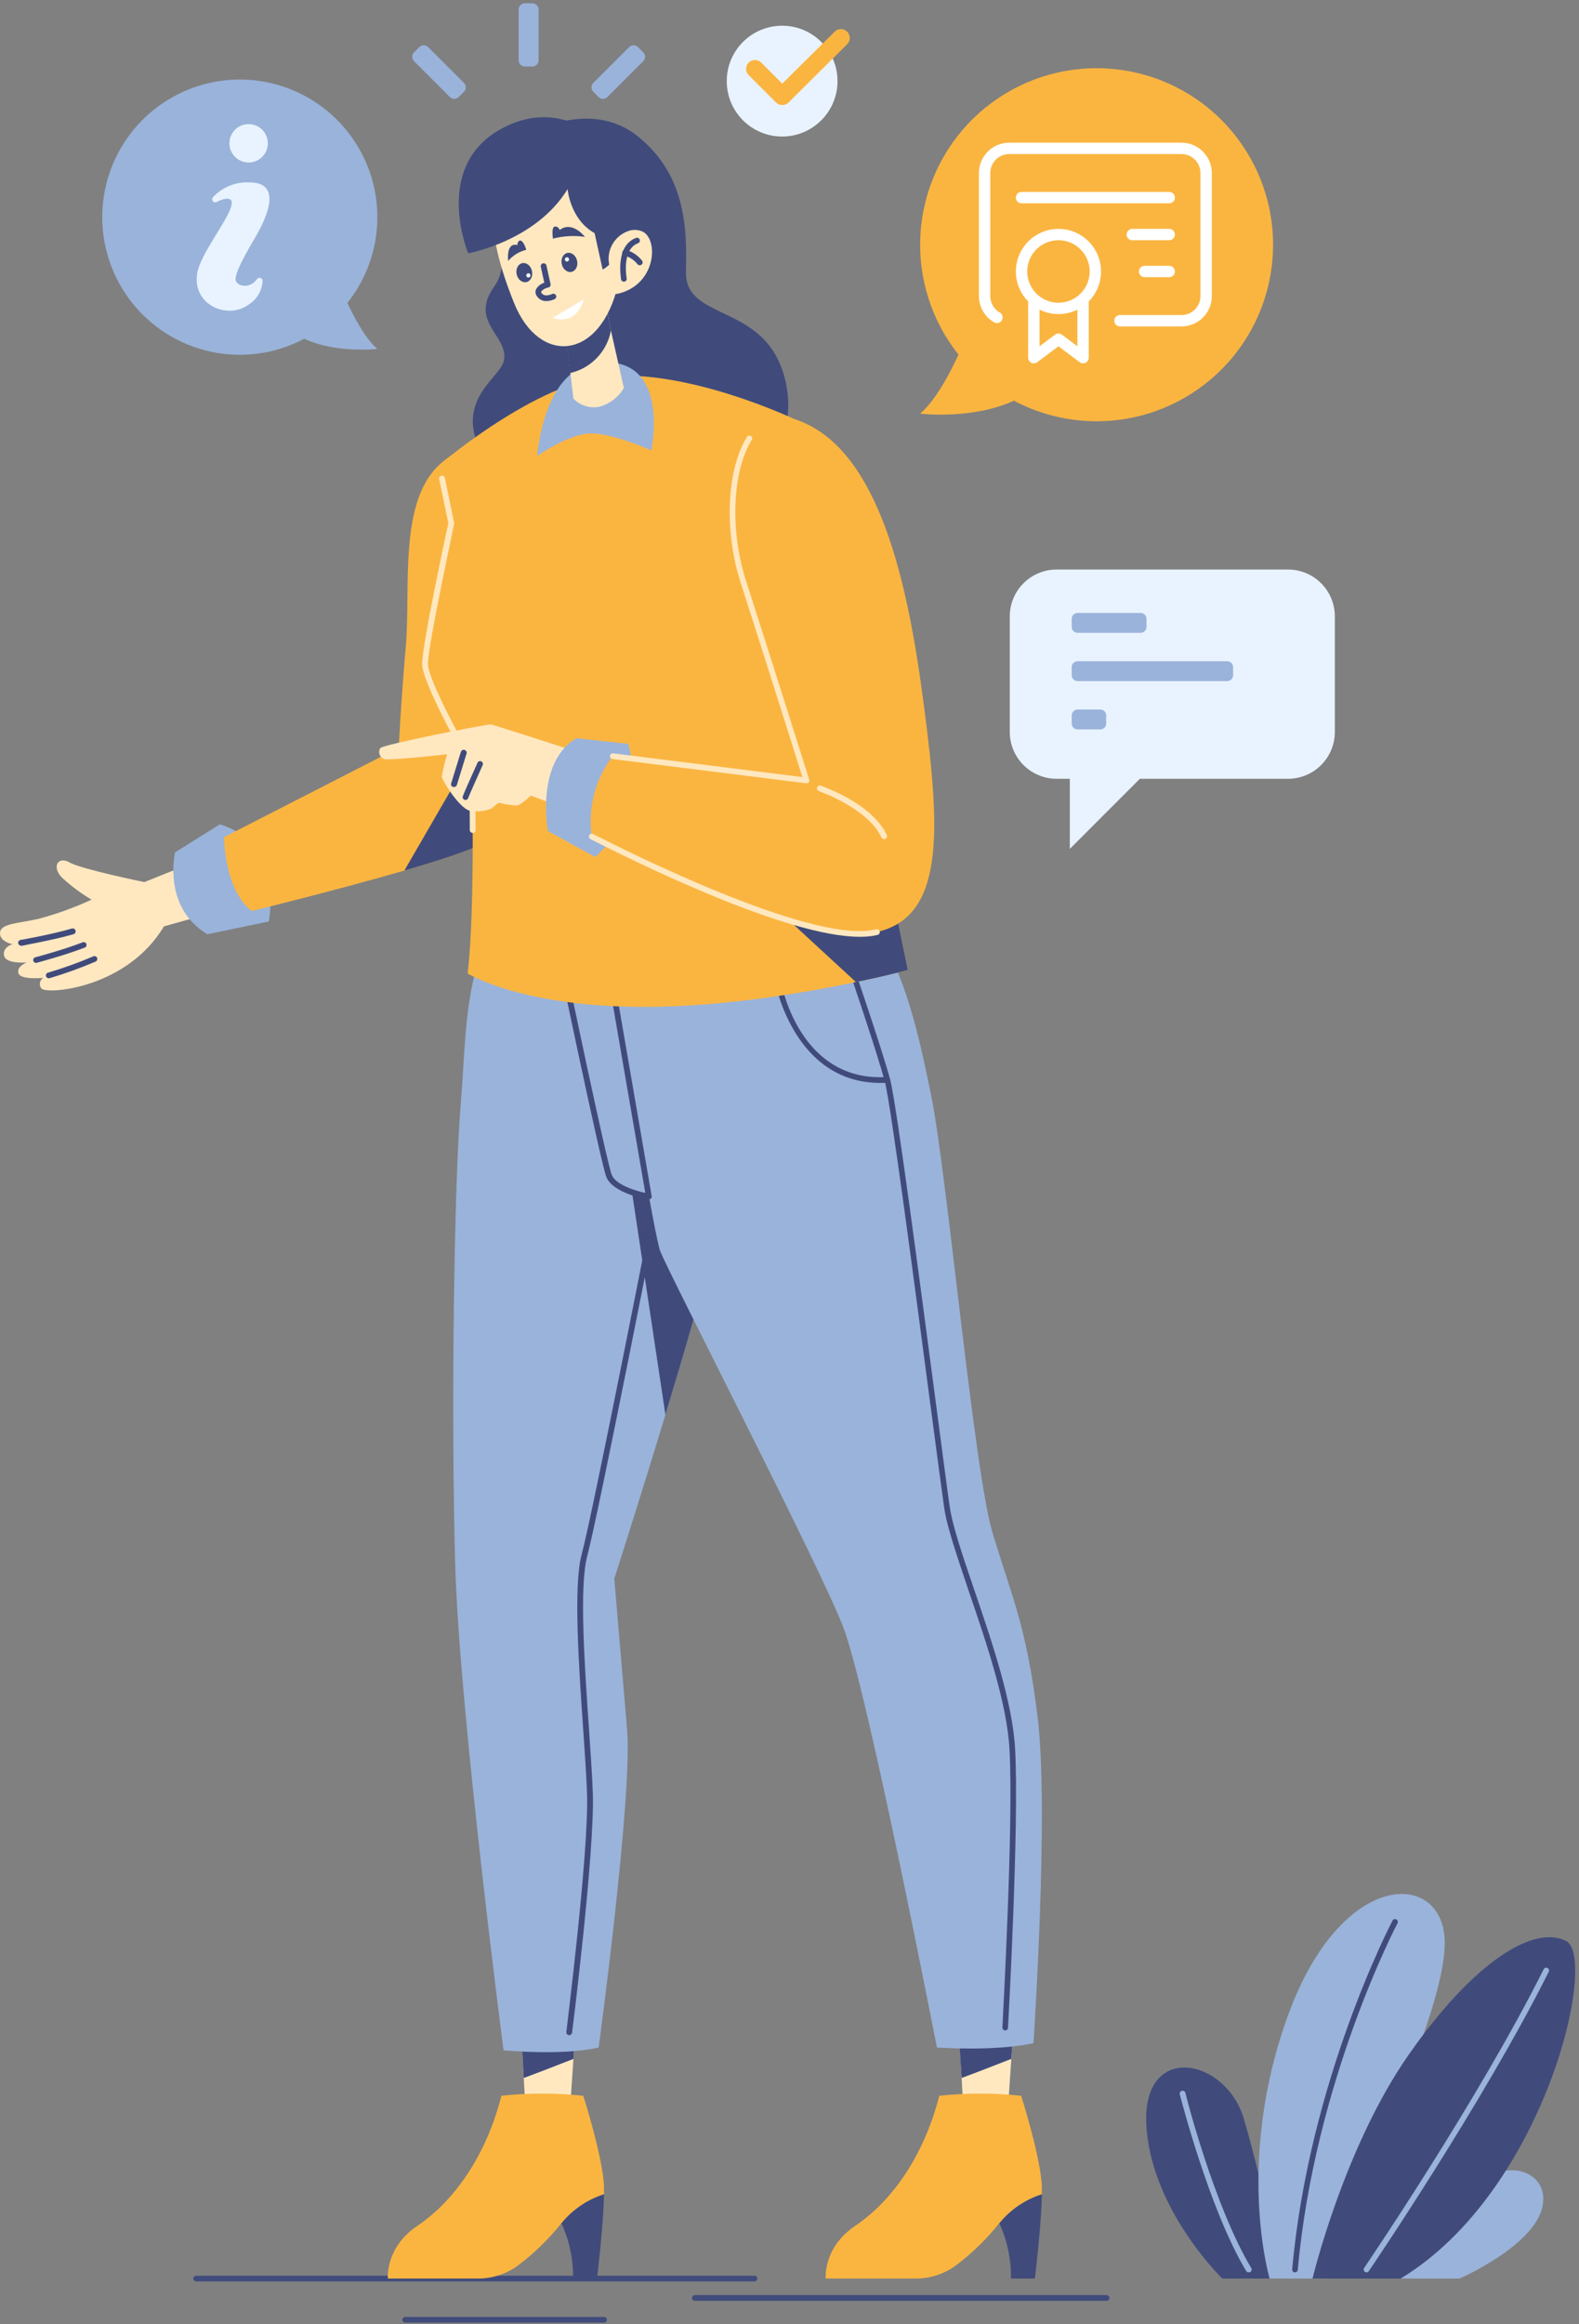 <svg width="278" height="409" viewBox="0 0 278 409" fill="none" xmlns="http://www.w3.org/2000/svg">
<rect x="0" y="0" width="278" height="409" fill="#808080" stroke="none"/>
<path d="M132.832 401.498H34.532C34.4 401.498 34.272 401.445 34.179 401.352C34.085 401.258 34.032 401.131 34.032 400.998C34.032 400.865 34.085 400.738 34.179 400.644C34.272 400.551 34.4 400.498 34.532 400.498H132.832C132.965 400.498 133.092 400.551 133.186 400.644C133.28 400.738 133.332 400.865 133.332 400.998C133.332 401.131 133.28 401.258 133.186 401.352C133.092 401.445 132.965 401.498 132.832 401.498Z" fill="#404B7C"/>
<path d="M194.832 404.908H122.332C122.199 404.908 122.072 404.856 121.978 404.762C121.885 404.668 121.832 404.541 121.832 404.408C121.832 404.276 121.885 404.148 121.978 404.055C122.072 403.961 122.199 403.908 122.332 403.908H194.832C194.965 403.908 195.092 403.961 195.186 404.055C195.279 404.148 195.332 404.276 195.332 404.408C195.332 404.541 195.279 404.668 195.186 404.762C195.092 404.856 194.965 404.908 194.832 404.908Z" fill="#404B7C"/>
<path d="M106.342 408.748H71.342C71.209 408.748 71.082 408.695 70.988 408.602C70.894 408.508 70.842 408.381 70.842 408.248C70.842 408.115 70.894 407.988 70.988 407.894C71.082 407.801 71.209 407.748 71.342 407.748H106.342C106.474 407.748 106.602 407.801 106.695 407.894C106.789 407.988 106.842 408.115 106.842 408.248C106.842 408.381 106.789 408.508 106.695 408.602C106.602 408.695 106.474 408.748 106.342 408.748Z" fill="#404B7C"/>
<path d="M256.962 400.998C256.962 400.998 270.032 395.328 271.562 388.368C273.092 381.408 262.892 378.138 255.952 388.828C252.993 393.085 249.766 397.15 246.292 400.998H256.962Z" fill="#9AB3DA"/>
<path d="M215.202 400.998C215.202 400.998 202.702 388.908 201.832 374.078C200.962 359.248 215.832 362.078 219.002 372.908C222.172 383.738 225.832 400.998 225.832 400.998H215.202Z" fill="#404B7C"/>
<path d="M219.832 399.908C219.746 399.909 219.661 399.887 219.585 399.845C219.51 399.803 219.447 399.742 219.402 399.668C212.832 388.728 207.772 368.738 207.712 368.578C207.68 368.445 207.702 368.306 207.774 368.189C207.845 368.073 207.959 367.99 208.092 367.958C208.225 367.926 208.364 367.948 208.481 368.02C208.597 368.091 208.68 368.205 208.712 368.338C208.712 368.538 213.772 388.338 220.322 399.188C220.361 399.267 220.379 399.356 220.373 399.444C220.367 399.533 220.337 399.618 220.287 399.691C220.237 399.764 220.169 399.823 220.089 399.861C220.009 399.899 219.92 399.915 219.832 399.908Z" fill="#9AB3DA"/>
<path d="M223.532 400.998C223.532 400.998 217.362 380.248 226.862 354.418C236.362 328.588 254.362 329.088 254.362 341.918C254.362 354.748 238.692 385.418 233.692 400.998H223.532Z" fill="#9AB3DA"/>
<path d="M227.952 399.908C227.821 399.895 227.7 399.832 227.616 399.731C227.532 399.63 227.491 399.499 227.502 399.368C230.502 365.988 245.042 338.248 245.182 337.968C245.249 337.861 245.354 337.783 245.477 337.75C245.599 337.718 245.729 337.733 245.841 337.792C245.953 337.852 246.038 337.952 246.079 338.072C246.12 338.192 246.114 338.323 246.062 338.438C245.912 338.708 231.452 366.288 228.492 399.438C228.488 399.505 228.471 399.57 228.442 399.63C228.412 399.69 228.371 399.743 228.321 399.787C228.271 399.831 228.212 399.864 228.149 399.885C228.085 399.906 228.018 399.914 227.952 399.908Z" fill="#404B7C"/>
<path d="M231.082 400.998C231.082 400.998 236.582 377.998 247.962 361.678C259.342 345.358 269.962 338.678 275.712 341.578C281.462 344.478 271.962 385.668 246.592 400.998H231.092H231.082Z" fill="#404B7C"/>
<path d="M240.582 399.908C240.492 399.907 240.403 399.882 240.326 399.835C240.249 399.788 240.186 399.721 240.144 399.64C240.102 399.56 240.082 399.471 240.087 399.38C240.092 399.29 240.122 399.203 240.172 399.128C240.372 398.838 260.282 369.558 271.762 346.598C271.789 346.534 271.828 346.477 271.877 346.429C271.927 346.382 271.986 346.345 272.05 346.321C272.115 346.297 272.184 346.287 272.252 346.291C272.321 346.295 272.388 346.313 272.449 346.344C272.511 346.375 272.565 346.418 272.609 346.471C272.653 346.524 272.685 346.586 272.704 346.652C272.723 346.718 272.728 346.787 272.72 346.855C272.711 346.923 272.688 346.989 272.652 347.048C261.142 370.048 241.192 399.398 240.992 399.688C240.947 399.755 240.886 399.81 240.814 399.848C240.743 399.887 240.663 399.907 240.582 399.908Z" fill="#9AB3DA"/>
<path d="M101.272 357.658L100.962 362.338L100.352 371.248H92.522L92.212 365.698L91.772 358.158L101.272 357.658Z" fill="#FFE8C0"/>
<path d="M101.282 357.658L100.962 362.338C98.392 363.338 95.062 364.648 92.212 365.698L91.782 358.158L101.282 357.658Z" fill="#404B7C"/>
<path d="M106.342 386.148C103.397 387.083 100.789 388.859 98.842 391.258C100.249 394.309 100.953 397.638 100.902 400.998H105.112C105.112 400.998 106.262 391.578 106.342 386.148Z" fill="#404B7C"/>
<path d="M106.342 386.148C103.398 387.084 100.791 388.86 98.842 391.258L98.782 391.328C96.589 394.071 94.063 396.53 91.262 398.648C89.206 400.174 86.713 400.998 84.152 400.998H68.282C68.282 400.998 67.792 395.558 73.442 391.748C80.112 387.248 85.612 379.248 88.282 368.828C93.072 368.312 97.903 368.312 102.692 368.828C102.692 368.828 106.232 379.908 106.342 384.998C106.352 385.348 106.352 385.738 106.342 386.148Z" fill="#FAB541"/>
<path d="M126.682 213.668C126.382 215.668 126.052 217.358 125.682 218.828C124.062 225.728 120.592 237.648 117.152 248.968C112.632 263.918 108.152 277.828 108.152 277.828C108.152 277.828 109.402 292.578 110.402 304.328C111.402 316.078 105.402 360.328 105.402 360.328C99.152 361.828 88.652 360.828 88.652 360.828C88.652 360.828 80.902 301.328 80.152 275.578C79.402 249.828 79.902 208.578 81.152 193.828C82.402 179.078 81.152 157.598 99.902 156.578C129.012 154.988 129.622 194.428 126.682 213.668Z" fill="#9AB3DA"/>
<path d="M100.202 358.158H100.142C100.011 358.141 99.892 358.072 99.811 357.967C99.731 357.862 99.695 357.729 99.712 357.598C99.712 357.278 103.712 325.938 103.352 315.598C103.252 312.688 102.972 308.678 102.682 304.418C101.902 293.148 100.932 279.118 102.392 273.618C104.392 266.218 114.942 212.358 115.052 211.818C115.065 211.753 115.09 211.69 115.127 211.634C115.163 211.578 115.211 211.53 115.266 211.493C115.321 211.455 115.383 211.429 115.449 211.415C115.514 211.401 115.582 211.401 115.647 211.413C115.713 211.426 115.775 211.451 115.831 211.488C115.887 211.524 115.935 211.572 115.973 211.627C116.01 211.682 116.037 211.744 116.05 211.81C116.064 211.875 116.065 211.943 116.052 212.008C115.942 212.548 105.362 266.448 103.382 273.878C101.962 279.218 102.922 293.148 103.702 304.348C103.992 308.608 104.272 312.638 104.372 315.558C104.722 325.978 100.762 357.398 100.722 357.718C100.707 357.844 100.645 357.959 100.549 358.04C100.452 358.122 100.328 358.164 100.202 358.158Z" fill="#404B7C"/>
<path d="M126.682 213.668C126.382 215.668 126.052 217.358 125.682 218.828C124.062 225.728 120.592 237.648 117.152 248.968L111.272 209.818L125.682 211.908L126.682 213.668Z" fill="#404B7C"/>
<path d="M178.372 357.658L178.052 362.338L177.452 371.248H169.622L169.302 365.698L168.872 358.158L178.372 357.658Z" fill="#FFE8C0"/>
<path d="M178.372 357.658L178.052 362.338C175.482 363.338 172.152 364.648 169.302 365.698L168.832 358.158L178.372 357.658Z" fill="#404B7C"/>
<path d="M183.432 386.148C180.487 387.083 177.88 388.859 175.932 391.258C177.34 394.309 178.044 397.638 177.992 400.998H182.202C182.202 400.998 183.352 391.578 183.432 386.148Z" fill="#404B7C"/>
<path d="M183.432 386.148C180.487 387.084 177.881 388.86 175.932 391.258L175.872 391.328C173.679 394.071 171.153 396.53 168.352 398.648C166.295 400.174 163.803 400.998 161.242 400.998H145.372C145.372 400.998 144.882 395.558 150.532 391.748C157.202 387.248 162.702 379.248 165.372 368.828C170.162 368.312 174.993 368.312 179.782 368.828C179.782 368.828 183.322 379.908 183.432 384.998C183.442 385.348 183.442 385.738 183.432 386.148Z" fill="#FAB541"/>
<path d="M106.452 165.078C106.452 165.078 114.952 216.578 116.202 220.078C117.452 223.578 144.202 275.328 148.452 286.328C152.702 297.328 164.952 360.328 164.952 360.328C164.952 360.328 174.952 361.078 181.952 359.578C181.952 359.578 184.702 318.828 182.702 302.328C180.702 285.828 177.952 280.578 174.702 269.578C171.452 258.578 166.702 206.328 163.952 192.828C161.202 179.328 158.702 169.078 152.202 161.078C145.702 153.078 103.952 136.078 106.452 165.078Z" fill="#9AB3DA"/>
<path d="M154.952 190.578C139.952 190.578 136.582 173.308 136.542 173.128C136.53 173.063 136.532 172.995 136.546 172.93C136.56 172.865 136.587 172.803 136.625 172.748C136.663 172.694 136.712 172.647 136.768 172.611C136.824 172.575 136.887 172.55 136.952 172.538C137.018 172.526 137.085 172.528 137.15 172.542C137.216 172.556 137.277 172.583 137.332 172.621C137.387 172.659 137.434 172.708 137.47 172.764C137.506 172.82 137.53 172.883 137.542 172.948C137.672 173.668 140.972 190.508 156.182 189.538C156.248 189.533 156.315 189.541 156.377 189.562C156.44 189.583 156.498 189.616 156.548 189.66C156.597 189.704 156.637 189.757 156.666 189.817C156.694 189.877 156.71 189.942 156.712 190.008C156.716 190.074 156.707 190.14 156.686 190.202C156.664 190.264 156.631 190.322 156.587 190.371C156.544 190.42 156.491 190.46 156.431 190.489C156.372 190.518 156.308 190.534 156.242 190.538C155.832 190.578 155.372 190.578 154.952 190.578Z" fill="#404B7C"/>
<path d="M176.952 357.328C176.886 357.324 176.822 357.307 176.763 357.279C176.704 357.25 176.651 357.21 176.607 357.161C176.563 357.111 176.53 357.054 176.508 356.992C176.487 356.93 176.478 356.864 176.482 356.798C176.482 356.448 178.482 321.168 177.732 307.858C177.282 299.768 173.732 289.278 170.562 280.028C168.562 274.028 166.742 268.808 166.242 265.408C165.882 262.928 164.972 256.018 163.812 247.268C161.022 226.088 156.812 194.078 155.752 190.208C154.272 184.788 149.642 171.208 149.592 171.068C149.55 170.942 149.559 170.804 149.618 170.685C149.677 170.566 149.781 170.475 149.907 170.433C150.033 170.391 150.171 170.4 150.29 170.459C150.409 170.518 150.5 170.622 150.542 170.748C150.542 170.888 155.232 184.488 156.712 189.948C157.782 193.878 162.002 225.948 164.802 247.138C165.952 255.888 166.862 262.788 167.222 265.258C167.712 268.568 169.462 273.728 171.502 279.708C174.672 289.018 178.272 299.578 178.722 307.808C179.462 321.178 177.492 356.508 177.472 356.868C177.462 356.997 177.402 357.117 177.305 357.203C177.208 357.289 177.082 357.334 176.952 357.328Z" fill="#404B7C"/>
<path d="M114.202 211.078H114.122C113.862 211.078 107.822 209.998 106.732 207.078C105.732 204.408 98.682 170.608 98.382 169.168C98.356 169.036 98.383 168.898 98.458 168.785C98.533 168.673 98.649 168.595 98.782 168.568C98.915 168.542 99.052 168.569 99.165 168.644C99.277 168.719 99.356 168.836 99.382 168.968C99.452 169.318 106.722 204.128 107.692 206.728C108.342 208.448 111.692 209.528 113.612 209.938L106.402 168.148C106.379 168.016 106.41 167.88 106.488 167.77C106.566 167.66 106.684 167.586 106.817 167.563C106.95 167.541 107.086 167.572 107.195 167.65C107.305 167.728 107.379 167.846 107.402 167.978L114.732 210.478C114.748 210.554 114.746 210.633 114.726 210.708C114.706 210.783 114.669 210.853 114.617 210.911C114.566 210.969 114.501 211.015 114.429 211.044C114.357 211.073 114.279 211.085 114.202 211.078Z" fill="#404B7C"/>
<path d="M31.832 152.658L25.412 155.238C25.412 155.238 14.242 152.948 12.242 151.778C10.242 150.608 9.032 152.528 10.912 154.448C12.506 155.923 14.252 157.224 16.122 158.328C13.061 159.742 9.882 160.886 6.622 161.748C2.832 162.538 0.082 162.578 0.002 164.168C-0.078 165.758 2.212 166.168 2.212 166.168C2.212 166.168 0.422 166.628 0.712 168.168C1.002 169.708 4.712 169.378 4.712 169.378C4.712 169.378 2.842 170.088 3.252 171.298C3.662 172.508 7.632 172.088 7.632 172.088C7.475 172.18 7.34 172.305 7.236 172.454C7.132 172.603 7.062 172.773 7.031 172.952C7 173.131 7.008 173.314 7.054 173.49C7.101 173.666 7.186 173.829 7.302 173.968C8.182 175.048 22.302 174.028 28.862 163.028L37.612 160.588L31.832 152.658Z" fill="#FFE8C0"/>
<path d="M3.742 166.408C3.677 166.414 3.61 166.407 3.548 166.387C3.485 166.368 3.426 166.336 3.376 166.294C3.273 166.208 3.209 166.086 3.197 165.953C3.185 165.821 3.227 165.689 3.312 165.587C3.397 165.484 3.52 165.42 3.652 165.408C3.712 165.408 9.332 164.408 12.652 163.408C12.718 163.389 12.787 163.383 12.855 163.391C12.923 163.398 12.989 163.419 13.048 163.452C13.108 163.485 13.161 163.53 13.204 163.583C13.246 163.636 13.278 163.698 13.297 163.763C13.316 163.829 13.322 163.898 13.315 163.966C13.307 164.034 13.286 164.099 13.253 164.159C13.22 164.219 13.176 164.272 13.123 164.315C13.069 164.357 13.008 164.389 12.942 164.408C9.532 165.408 3.852 166.408 3.802 166.468H3.712L3.742 166.408Z" fill="#404B7C"/>
<path d="M6.412 169.458C6.346 169.467 6.28 169.462 6.216 169.445C6.152 169.428 6.092 169.398 6.039 169.358C5.987 169.317 5.943 169.267 5.91 169.21C5.877 169.152 5.856 169.089 5.847 169.023C5.838 168.958 5.843 168.891 5.86 168.827C5.877 168.763 5.907 168.703 5.947 168.651C5.988 168.598 6.038 168.554 6.096 168.521C6.153 168.488 6.216 168.467 6.282 168.458C6.282 168.458 11.282 167.118 14.522 165.848C14.584 165.819 14.652 165.802 14.72 165.8C14.789 165.798 14.858 165.81 14.921 165.835C14.985 165.861 15.043 165.899 15.092 165.948C15.14 165.997 15.178 166.055 15.203 166.119C15.228 166.183 15.239 166.252 15.236 166.321C15.233 166.389 15.216 166.457 15.186 166.519C15.156 166.581 15.113 166.636 15.061 166.68C15.009 166.725 14.948 166.758 14.882 166.778C11.562 168.068 6.592 169.408 6.542 169.418L6.412 169.458Z" fill="#404B7C"/>
<path d="M8.652 172.158C8.519 172.176 8.385 172.142 8.278 172.061C8.171 171.98 8.101 171.86 8.082 171.728C8.063 171.595 8.098 171.461 8.179 171.354C8.26 171.247 8.379 171.176 8.512 171.158C11.201 170.361 13.842 169.409 16.422 168.308C16.543 168.252 16.681 168.247 16.805 168.293C16.93 168.339 17.031 168.432 17.087 168.553C17.143 168.674 17.148 168.811 17.102 168.936C17.056 169.061 16.963 169.162 16.842 169.218C14.233 170.337 11.562 171.305 8.842 172.118L8.652 172.158Z" fill="#404B7C"/>
<path d="M38.702 145.078L30.832 149.998C30.832 149.998 28.502 159.578 36.502 164.418L47.332 162.168C47.332 162.168 49.952 148.408 38.702 145.078Z" fill="#9AB3DA"/>
<path d="M92.742 116.068C91.282 130.718 88.742 146.398 84.952 148.458C82.782 149.648 77.372 151.408 71.192 153.208C59.192 156.688 44.322 160.328 44.322 160.328C39.452 156.578 39.452 147.328 39.452 147.328L70.202 131.578C70.202 131.578 70.582 123.698 71.452 113.698C72.322 103.698 70.142 88.458 77.322 81.828C85.452 74.328 94.082 81.578 94.202 91.828C94.252 96.048 93.772 105.808 92.742 116.068Z" fill="#FAB541"/>
<path d="M92.742 116.068C91.282 130.718 88.742 146.398 84.952 148.458C82.782 149.648 77.372 151.408 71.192 153.208C76.932 143.278 88.642 123.028 92.742 116.068Z" fill="#404B7C"/>
<path d="M92.832 23.768C92.832 23.768 103.752 17.098 112.332 24.018C120.912 30.938 120.932 40.578 120.772 47.858C120.612 55.138 130.352 54.028 135.602 61.028C140.852 68.028 141.482 84.528 122.602 89.778C103.722 95.028 89.102 88.658 84.602 79.408C80.102 70.158 88.172 66.488 88.732 63.408C89.522 59.038 82.522 56.698 87.022 50.408C91.522 44.118 84.022 33.238 84.022 33.238C85.605 29.049 88.768 25.649 92.832 23.768Z" fill="#404B7C"/>
<path d="M159.832 170.698C159.832 170.698 156.302 171.698 150.692 172.828C141.792 174.698 127.692 177.128 114.092 177.198C91.962 177.328 82.332 171.328 82.332 171.328C83.712 160.078 83.092 134.578 83.092 134.578C83.092 134.578 74.832 120.198 74.832 116.828C74.832 113.458 79.462 92.078 79.462 92.078L77.332 81.828C77.332 81.828 94.432 67.198 107.182 66.198C121.592 65.078 139.712 73.698 139.712 73.698C139.712 73.698 142.592 89.958 144.212 96.328C145.152 100.018 150.212 124.328 154.362 144.228C157.342 158.658 159.832 170.698 159.832 170.698Z" fill="#FAB541"/>
<path d="M159.832 170.698C159.832 170.698 156.302 171.698 150.692 172.828C138.642 161.748 123.582 147.828 121.962 146.078L154.362 144.228C157.342 158.658 159.832 170.698 159.832 170.698Z" fill="#404B7C"/>
<path d="M83.212 146.578C83.08 146.578 82.953 146.525 82.859 146.432C82.765 146.338 82.712 146.211 82.712 146.078C82.712 140.198 82.592 135.528 82.572 134.718C81.742 133.268 74.322 120.178 74.322 116.828C74.322 113.478 78.552 93.828 78.932 92.078L77.322 84.308C77.296 84.175 77.323 84.038 77.398 83.925C77.473 83.813 77.59 83.735 77.722 83.708C77.855 83.682 77.993 83.709 78.105 83.784C78.218 83.859 78.296 83.975 78.322 84.108L79.952 91.988C79.968 92.057 79.968 92.129 79.952 92.198C79.952 92.408 75.342 113.558 75.342 116.838C75.342 119.498 81.252 130.368 83.522 134.338C83.565 134.411 83.589 134.494 83.592 134.578C83.592 134.578 83.712 139.638 83.732 146.088C83.732 146.221 83.68 146.348 83.586 146.442C83.492 146.535 83.365 146.588 83.232 146.588L83.212 146.578Z" fill="#FFE8C0"/>
<path d="M105.732 63.768C98.932 64.208 95.612 71.268 94.542 80.268C94.542 80.268 99.422 76.828 103.232 76.328C107.042 75.828 114.672 79.268 114.672 79.268C114.672 79.268 118.162 62.958 105.732 63.768Z" fill="#9AB3DA"/>
<path d="M101.122 132.158C101.122 132.158 86.952 127.578 86.452 127.488C85.952 127.398 67.532 130.988 66.952 131.658C66.85 131.824 66.786 132.01 66.764 132.204C66.743 132.398 66.766 132.594 66.83 132.777C66.894 132.961 66.999 133.129 67.136 133.267C67.273 133.406 67.439 133.512 67.622 133.578C68.292 133.908 78.702 132.748 78.702 132.748C78.33 134.038 78.023 135.347 77.782 136.668C77.782 137.248 80.862 142.248 82.702 142.668C83.959 142.889 85.252 142.775 86.452 142.338L87.782 141.258C88.819 141.533 89.881 141.701 90.952 141.758C91.782 141.678 93.452 140.008 93.452 140.008L99.622 142.338L101.122 132.158Z" fill="#FFE8C0"/>
<path d="M79.912 138.498H79.762C79.699 138.479 79.64 138.447 79.589 138.405C79.538 138.363 79.496 138.311 79.465 138.252C79.435 138.194 79.416 138.129 79.41 138.064C79.404 137.998 79.412 137.931 79.432 137.868L81.142 132.328C81.161 132.263 81.193 132.201 81.235 132.148C81.278 132.095 81.331 132.05 81.391 132.017C81.451 131.984 81.516 131.963 81.585 131.956C81.652 131.948 81.721 131.954 81.787 131.973C81.853 131.992 81.914 132.024 81.967 132.067C82.02 132.11 82.065 132.162 82.098 132.222C82.131 132.282 82.152 132.348 82.159 132.416C82.167 132.484 82.161 132.553 82.142 132.618L80.432 138.158C80.396 138.265 80.326 138.357 80.231 138.419C80.137 138.481 80.024 138.509 79.912 138.498Z" fill="#404B7C"/>
<path d="M81.952 140.788C81.82 140.788 81.692 140.736 81.599 140.642C81.505 140.548 81.452 140.421 81.452 140.288C81.452 140.148 81.452 140.058 84.082 134.208C84.141 134.096 84.242 134.01 84.362 133.969C84.482 133.927 84.614 133.933 84.73 133.986C84.846 134.038 84.938 134.132 84.986 134.25C85.035 134.368 85.037 134.499 84.992 134.618C84.072 136.678 82.572 140.028 82.442 140.408C82.415 140.518 82.352 140.614 82.263 140.683C82.174 140.752 82.065 140.789 81.952 140.788Z" fill="#404B7C"/>
<path d="M110.622 130.908C110.622 130.908 114.202 142.488 104.792 150.828L96.462 146.248C96.462 146.248 94.212 134.248 101.462 129.918L110.622 130.908Z" fill="#9AB3DA"/>
<path d="M153.452 164.198C142.012 166.038 112.122 151.288 104.172 147.198C103.823 144.712 103.971 142.182 104.606 139.753C105.241 137.324 106.351 135.046 107.872 133.048L141.952 137.328C141.952 137.328 135.452 116.678 130.822 102.328C126.192 87.978 130.382 70.798 139.702 73.698C154.952 78.458 159.952 103.198 162.702 124.458C165.452 145.718 166.702 162.078 153.452 164.198Z" fill="#FAB541"/>
<path d="M141.952 137.848H141.892L107.832 133.578C107.699 133.561 107.579 133.492 107.497 133.386C107.416 133.28 107.38 133.146 107.397 133.013C107.414 132.881 107.483 132.76 107.589 132.679C107.695 132.597 107.829 132.561 107.962 132.578L141.272 136.758C140.062 132.928 134.462 115.158 130.382 102.488C127.472 93.488 127.942 82.698 131.482 76.928C131.513 76.866 131.556 76.812 131.61 76.767C131.663 76.723 131.725 76.691 131.791 76.672C131.858 76.653 131.928 76.648 131.996 76.657C132.065 76.666 132.131 76.69 132.19 76.726C132.249 76.762 132.3 76.81 132.339 76.867C132.379 76.924 132.406 76.988 132.419 77.056C132.433 77.124 132.432 77.194 132.417 77.261C132.402 77.329 132.373 77.392 132.332 77.448C128.922 82.998 128.502 93.398 131.332 102.178C135.912 116.388 142.402 136.998 142.462 137.178C142.491 137.257 142.499 137.342 142.487 137.425C142.474 137.508 142.441 137.586 142.39 137.653C142.339 137.719 142.272 137.772 142.196 137.807C142.119 137.841 142.035 137.855 141.952 137.848Z" fill="#FFE8C0"/>
<path d="M151.282 164.858C138.572 164.858 112.142 151.858 103.952 147.668C103.894 147.638 103.842 147.596 103.799 147.546C103.757 147.496 103.725 147.438 103.705 147.375C103.685 147.312 103.677 147.246 103.683 147.181C103.688 147.115 103.707 147.052 103.737 146.993C103.767 146.935 103.809 146.883 103.859 146.84C103.909 146.798 103.967 146.766 104.03 146.746C104.093 146.726 104.159 146.718 104.224 146.724C104.29 146.729 104.354 146.748 104.412 146.778C110.572 149.928 141.852 165.558 153.412 163.708L154.282 163.538C154.415 163.51 154.553 163.536 154.666 163.61C154.78 163.684 154.859 163.8 154.887 163.933C154.915 164.066 154.889 164.204 154.815 164.317C154.741 164.431 154.625 164.51 154.492 164.538L153.562 164.718C152.807 164.826 152.045 164.872 151.282 164.858Z" fill="#FFE8C0"/>
<path d="M155.622 147.658C155.528 147.657 155.435 147.63 155.355 147.578C155.276 147.527 155.212 147.454 155.172 147.368C152.792 142.208 144.172 139.248 144.172 139.218C144.046 139.175 143.942 139.085 143.883 138.966C143.824 138.847 143.815 138.709 143.857 138.583C143.9 138.457 143.99 138.353 144.11 138.294C144.229 138.235 144.366 138.225 144.492 138.268C144.862 138.398 153.562 141.398 156.122 146.948C156.16 147.028 156.175 147.116 156.168 147.204C156.16 147.292 156.129 147.376 156.078 147.448C156.028 147.52 155.959 147.578 155.879 147.614C155.798 147.651 155.71 147.666 155.622 147.658Z" fill="#FFE8C0"/>
<path d="M109.832 68.268C109.367 69.076 108.746 69.785 108.007 70.353C107.267 70.921 106.423 71.337 105.522 71.578C104.702 71.741 103.853 71.696 103.055 71.446C102.256 71.196 101.533 70.75 100.952 70.148L100.422 65.648L99.642 59.078L106.832 54.448L107.562 58.168L109.832 68.268Z" fill="#FFE8C0"/>
<path d="M107.562 58.158C107.23 59.972 106.373 61.649 105.096 62.981C103.82 64.312 102.181 65.24 100.382 65.648L99.602 59.078L106.832 54.448L107.562 58.158Z" fill="#404B7C"/>
<path d="M94.022 28.438C86.262 30.558 84.272 37.858 90.522 53.358C94.952 64.358 105.772 63.498 108.852 49.918C112.342 34.578 101.932 26.268 94.022 28.438Z" fill="#FFE8C0"/>
<path d="M82.432 44.578C82.432 44.578 94.352 42.448 99.932 33.278C99.932 33.278 100.352 38.608 104.682 41.028L106.102 47.448C106.102 47.448 112.522 44.028 110.432 33.868C108.342 23.708 98.222 16.788 87.762 22.948C76.222 29.748 82.432 44.578 82.432 44.578Z" fill="#404B7C"/>
<path d="M107.232 46.438C107.024 45.267 107.227 44.06 107.806 43.022C108.386 41.983 109.306 41.176 110.412 40.738C110.837 40.555 111.294 40.461 111.757 40.461C112.219 40.461 112.677 40.555 113.102 40.738C116.102 42.158 115.522 50.658 108.102 51.818L107.232 46.438Z" fill="#FFE8C0"/>
<path d="M109.832 49.578C109.715 49.578 109.602 49.536 109.513 49.461C109.424 49.386 109.363 49.283 109.342 49.168C109.342 48.928 108.262 43.258 111.982 41.868C112.044 41.845 112.109 41.834 112.175 41.837C112.241 41.839 112.306 41.855 112.366 41.882C112.426 41.909 112.479 41.948 112.524 41.996C112.569 42.045 112.604 42.101 112.627 42.163C112.65 42.225 112.661 42.29 112.658 42.356C112.656 42.422 112.641 42.487 112.613 42.547C112.586 42.606 112.547 42.66 112.499 42.705C112.45 42.75 112.394 42.785 112.332 42.808C109.392 43.908 110.332 48.938 110.332 48.988C110.355 49.118 110.326 49.252 110.252 49.36C110.177 49.469 110.062 49.544 109.932 49.568H109.832V49.578Z" fill="#404B7C"/>
<path d="M112.622 46.678C112.542 46.679 112.463 46.66 112.392 46.623C112.32 46.587 112.259 46.534 112.212 46.468C111.631 45.746 110.836 45.224 109.942 44.978C109.81 44.945 109.696 44.861 109.625 44.743C109.555 44.626 109.534 44.486 109.567 44.353C109.6 44.221 109.685 44.107 109.802 44.036C109.919 43.966 110.06 43.945 110.192 43.978C111.313 44.279 112.306 44.935 113.022 45.848C113.087 45.922 113.129 46.013 113.142 46.111C113.156 46.208 113.14 46.307 113.098 46.396C113.055 46.485 112.987 46.559 112.902 46.609C112.818 46.659 112.72 46.683 112.622 46.678Z" fill="#404B7C"/>
<path d="M93.722 0.578H92.412C91.805 0.578 91.312 1.071 91.312 1.678V10.608C91.312 11.216 91.805 11.708 92.412 11.708H93.722C94.329 11.708 94.822 11.216 94.822 10.608V1.678C94.822 1.071 94.329 0.578 93.722 0.578Z" fill="#9AB3DA"/>
<path d="M73.821 8.284L72.895 9.21C72.465 9.64 72.465 10.336 72.895 10.766L79.202 17.073C79.632 17.503 80.329 17.503 80.758 17.073L81.684 16.147C82.114 15.718 82.114 15.021 81.684 14.591L75.377 8.284C74.947 7.855 74.251 7.855 73.821 8.284Z" fill="#9AB3DA"/>
<path d="M113.25 9.21L112.323 8.284C111.894 7.855 111.197 7.855 110.768 8.284L104.46 14.592C104.031 15.021 104.031 15.718 104.46 16.147L105.387 17.073C105.816 17.503 106.513 17.503 106.942 17.073L113.25 10.766C113.679 10.336 113.679 9.64 113.25 9.21Z" fill="#9AB3DA"/>
<path d="M66.433 61.4C66.433 61.4 59.323 62.27 53.563 59.62C48.267 62.426 42.12 63.17 36.308 61.707C30.496 60.245 25.433 56.679 22.098 51.7C18.762 46.72 17.391 40.681 18.25 34.75C19.108 28.819 22.136 23.417 26.746 19.588C31.356 15.759 37.223 13.775 43.211 14.02C49.199 14.265 54.883 16.722 59.166 20.915C63.447 25.108 66.023 30.74 66.394 36.722C66.764 42.703 64.904 48.61 61.173 53.3C62.193 55.54 64.243 59.54 66.433 61.4Z" fill="#9AB3DA"/>
<path d="M38.143 35.55C38.032 35.608 37.905 35.627 37.783 35.602C37.661 35.577 37.551 35.511 37.472 35.414C37.393 35.318 37.35 35.197 37.35 35.072C37.35 34.947 37.393 34.826 37.473 34.73C38.291 33.843 39.296 33.147 40.414 32.693C41.532 32.238 42.737 32.036 43.943 32.1C50.483 32.1 46.023 39.93 44.943 41.77C43.863 43.61 41.313 47.9 41.483 49.23C41.623 50.35 43.873 50.97 45.233 49.15C45.296 49.042 45.395 48.96 45.512 48.917C45.63 48.874 45.758 48.873 45.876 48.914C45.994 48.956 46.094 49.036 46.159 49.143C46.224 49.25 46.25 49.376 46.233 49.5C46.178 50.341 45.921 51.157 45.484 51.877C45.047 52.598 44.443 53.203 43.723 53.64C40.013 56.31 33.793 53.64 34.723 48.06C35.303 44.68 40.183 38.68 40.723 36.23C41.203 34.61 39.673 34.74 38.143 35.55Z" fill="#E9F3FF"/>
<path d="M43.773 28.6C41.906 28.6 40.393 27.087 40.393 25.22C40.393 23.353 41.906 21.84 43.773 21.84C45.639 21.84 47.153 23.353 47.153 25.22C47.153 27.087 45.639 28.6 43.773 28.6Z" fill="#E9F3FF"/>
<path d="M102.982 41.688C102.982 41.688 100.752 38.768 98.532 40.478C98.485 40.291 98.373 40.126 98.215 40.014C98.057 39.902 97.865 39.85 97.672 39.868C97.022 39.978 97.352 41.998 97.352 41.998C99.189 41.518 101.104 41.413 102.982 41.688Z" fill="#404B7C"/>
<path d="M89.472 45.918C89.472 45.918 89.022 42.588 91.112 43.128C91.087 42.982 91.105 42.831 91.163 42.694C91.222 42.558 91.318 42.441 91.442 42.358C92.132 42.098 92.652 43.968 92.652 43.968C91.412 44.264 90.298 44.947 89.472 45.918Z" fill="#404B7C"/>
<path d="M100.633 47.848C101.376 47.678 101.809 46.794 101.599 45.874C101.389 44.953 100.616 44.344 99.873 44.513C99.13 44.682 98.698 45.566 98.908 46.487C99.118 47.408 99.89 48.017 100.633 47.848Z" fill="#404B7C"/>
<path d="M99.899 46.012C100.098 45.967 100.223 45.769 100.177 45.569C100.132 45.37 99.933 45.245 99.734 45.291C99.535 45.336 99.41 45.535 99.456 45.734C99.501 45.933 99.7 46.058 99.899 46.012Z" fill="white"/>
<path d="M92.692 49.647C93.435 49.478 93.867 48.594 93.657 47.673C93.448 46.753 92.675 46.144 91.932 46.313C91.189 46.482 90.757 47.366 90.966 48.287C91.176 49.208 91.949 49.817 92.692 49.647Z" fill="#404B7C"/>
<path d="M93.108 48.832C93.309 48.787 93.435 48.588 93.39 48.388C93.345 48.188 93.146 48.062 92.946 48.107C92.745 48.151 92.62 48.35 92.664 48.551C92.709 48.751 92.908 48.877 93.108 48.832Z" fill="white"/>
<path d="M96.222 52.988C95.894 53.002 95.567 52.932 95.274 52.785C94.98 52.638 94.728 52.419 94.542 52.148C94.411 51.979 94.325 51.778 94.294 51.566C94.262 51.355 94.286 51.138 94.362 50.938C94.517 50.654 94.727 50.404 94.98 50.202C95.232 49.999 95.522 49.848 95.832 49.758L95.212 46.948C95.184 46.815 95.21 46.677 95.284 46.564C95.358 46.45 95.474 46.371 95.607 46.343C95.74 46.315 95.878 46.341 95.991 46.415C96.105 46.489 96.184 46.605 96.212 46.738L96.932 49.998C96.959 50.125 96.936 50.258 96.867 50.368C96.798 50.478 96.688 50.557 96.562 50.588C96.067 50.673 95.616 50.923 95.282 51.298C95.268 51.347 95.269 51.4 95.283 51.449C95.297 51.498 95.324 51.543 95.362 51.578C95.912 52.388 97.232 51.738 97.242 51.728C97.359 51.679 97.489 51.677 97.608 51.721C97.726 51.764 97.823 51.851 97.88 51.964C97.937 52.077 97.95 52.207 97.915 52.328C97.88 52.449 97.8 52.553 97.692 52.618C97.236 52.849 96.733 52.975 96.222 52.988Z" fill="#404B7C"/>
<path d="M97.302 55.958C97.302 55.958 101.372 57.578 102.782 52.678L97.302 55.958Z" fill="white"/>
<path d="M137.702 24.028C143.087 24.028 147.452 19.663 147.452 14.278C147.452 8.894 143.087 4.528 137.702 4.528C132.317 4.528 127.952 8.894 127.952 14.278C127.952 19.663 132.317 24.028 137.702 24.028Z" fill="#E9F3FF"/>
<path d="M149.152 5.578C149.298 5.723 149.413 5.895 149.492 6.085C149.57 6.274 149.611 6.478 149.611 6.683C149.611 6.888 149.57 7.091 149.492 7.281C149.413 7.471 149.298 7.643 149.152 7.788L138.832 18.038C138.687 18.183 138.515 18.299 138.325 18.377C138.136 18.456 137.932 18.497 137.727 18.497C137.522 18.497 137.318 18.456 137.129 18.377C136.939 18.299 136.767 18.183 136.622 18.038L131.712 13.128C131.464 12.827 131.337 12.444 131.356 12.054C131.375 11.664 131.538 11.296 131.814 11.02C132.09 10.744 132.459 10.58 132.848 10.562C133.238 10.543 133.621 10.67 133.922 10.918L137.722 14.718L146.952 5.578C147.244 5.287 147.64 5.124 148.052 5.124C148.464 5.124 148.86 5.287 149.152 5.578Z" fill="#FAB541"/>
<path d="M235.012 108.478V128.808C235.012 130.996 234.143 133.094 232.596 134.642C231.049 136.189 228.95 137.058 226.762 137.058H200.682L188.352 149.398V137.058H186.032C183.844 137.058 181.746 136.189 180.199 134.642C178.651 133.094 177.782 130.996 177.782 128.808V108.478C177.782 106.29 178.651 104.192 180.199 102.644C181.746 101.097 183.844 100.228 186.032 100.228H226.762C228.95 100.228 231.049 101.097 232.596 102.644C234.143 104.192 235.012 106.29 235.012 108.478Z" fill="#E9F3FF"/>
<path d="M193.722 124.868H189.722C189.148 124.868 188.682 125.334 188.682 125.908V127.328C188.682 127.903 189.148 128.368 189.722 128.368H193.722C194.297 128.368 194.762 127.903 194.762 127.328V125.908C194.762 125.334 194.297 124.868 193.722 124.868Z" fill="#9AB3DA"/>
<path d="M216.062 116.368H189.722C189.148 116.368 188.682 116.834 188.682 117.408V118.828C188.682 119.403 189.148 119.868 189.722 119.868H216.062C216.637 119.868 217.102 119.403 217.102 118.828V117.408C217.102 116.834 216.637 116.368 216.062 116.368Z" fill="#9AB3DA"/>
<path d="M200.812 107.868H189.722C189.148 107.868 188.682 108.334 188.682 108.908V110.328C188.682 110.903 189.148 111.368 189.722 111.368H200.812C201.387 111.368 201.852 110.903 201.852 110.328V108.908C201.852 108.334 201.387 107.868 200.812 107.868Z" fill="#9AB3DA"/>
<path d="M162.002 72.798C162.002 72.798 171.122 73.908 178.512 70.518C185.304 74.121 193.19 75.077 200.646 73.202C208.102 71.328 214.598 66.755 218.879 60.369C223.159 53.983 224.92 46.236 223.821 38.627C222.721 31.018 218.84 24.087 212.927 19.173C207.014 14.26 199.489 11.713 191.807 12.026C184.125 12.338 176.832 15.488 171.338 20.865C165.843 26.243 162.538 33.466 162.06 41.14C161.582 48.813 163.967 56.391 168.752 62.408C167.442 65.248 164.852 70.378 162.002 72.798Z" fill="#FAB541"/>
<g clip-path="url(#clip0_1312_354)">
<path d="M192.852 47.778C192.852 49.502 192.167 51.156 190.948 52.374C189.729 53.593 188.075 54.278 186.352 54.278C184.628 54.278 182.974 53.593 181.755 52.374C180.536 51.156 179.852 49.502 179.852 47.778C179.852 46.054 180.536 44.401 181.755 43.182C182.974 41.963 184.628 41.278 186.352 41.278C188.075 41.278 189.729 41.963 190.948 43.182C192.167 44.401 192.852 46.054 192.852 47.778Z" stroke="white" stroke-width="2" stroke-linecap="round" stroke-linejoin="round"/>
<path d="M190.685 53.194V62.944L186.352 59.694L182.018 62.944V53.194" stroke="white" stroke-width="2" stroke-linecap="round" stroke-linejoin="round"/>
<path d="M197.185 56.445H208.018C209.168 56.445 210.27 55.989 211.082 55.176C211.895 54.363 212.352 53.261 212.352 52.112V30.445C212.352 28.062 210.402 26.112 208.018 26.112H177.685C176.536 26.112 175.433 26.568 174.621 27.381C173.808 28.194 173.352 29.296 173.352 30.445V52.112C173.352 52.872 173.553 53.618 173.933 54.276C174.314 54.934 174.86 55.48 175.518 55.86" stroke="white" stroke-width="2" stroke-linecap="round" stroke-linejoin="round"/>
<path d="M205.852 34.778H179.852" stroke="white" stroke-width="2" stroke-linecap="round" stroke-linejoin="round"/>
<path d="M205.852 41.278H199.352" stroke="white" stroke-width="2" stroke-linecap="round" stroke-linejoin="round"/>
<path d="M205.852 47.778H201.518" stroke="white" stroke-width="2" stroke-linecap="round" stroke-linejoin="round"/>
</g>
<defs>
<clipPath id="clip0_1312_354">
<rect width="52" height="52" fill="white" transform="matrix(-1 0 0 1 218.852 16.578)"/>
</clipPath>
</defs>
</svg>

